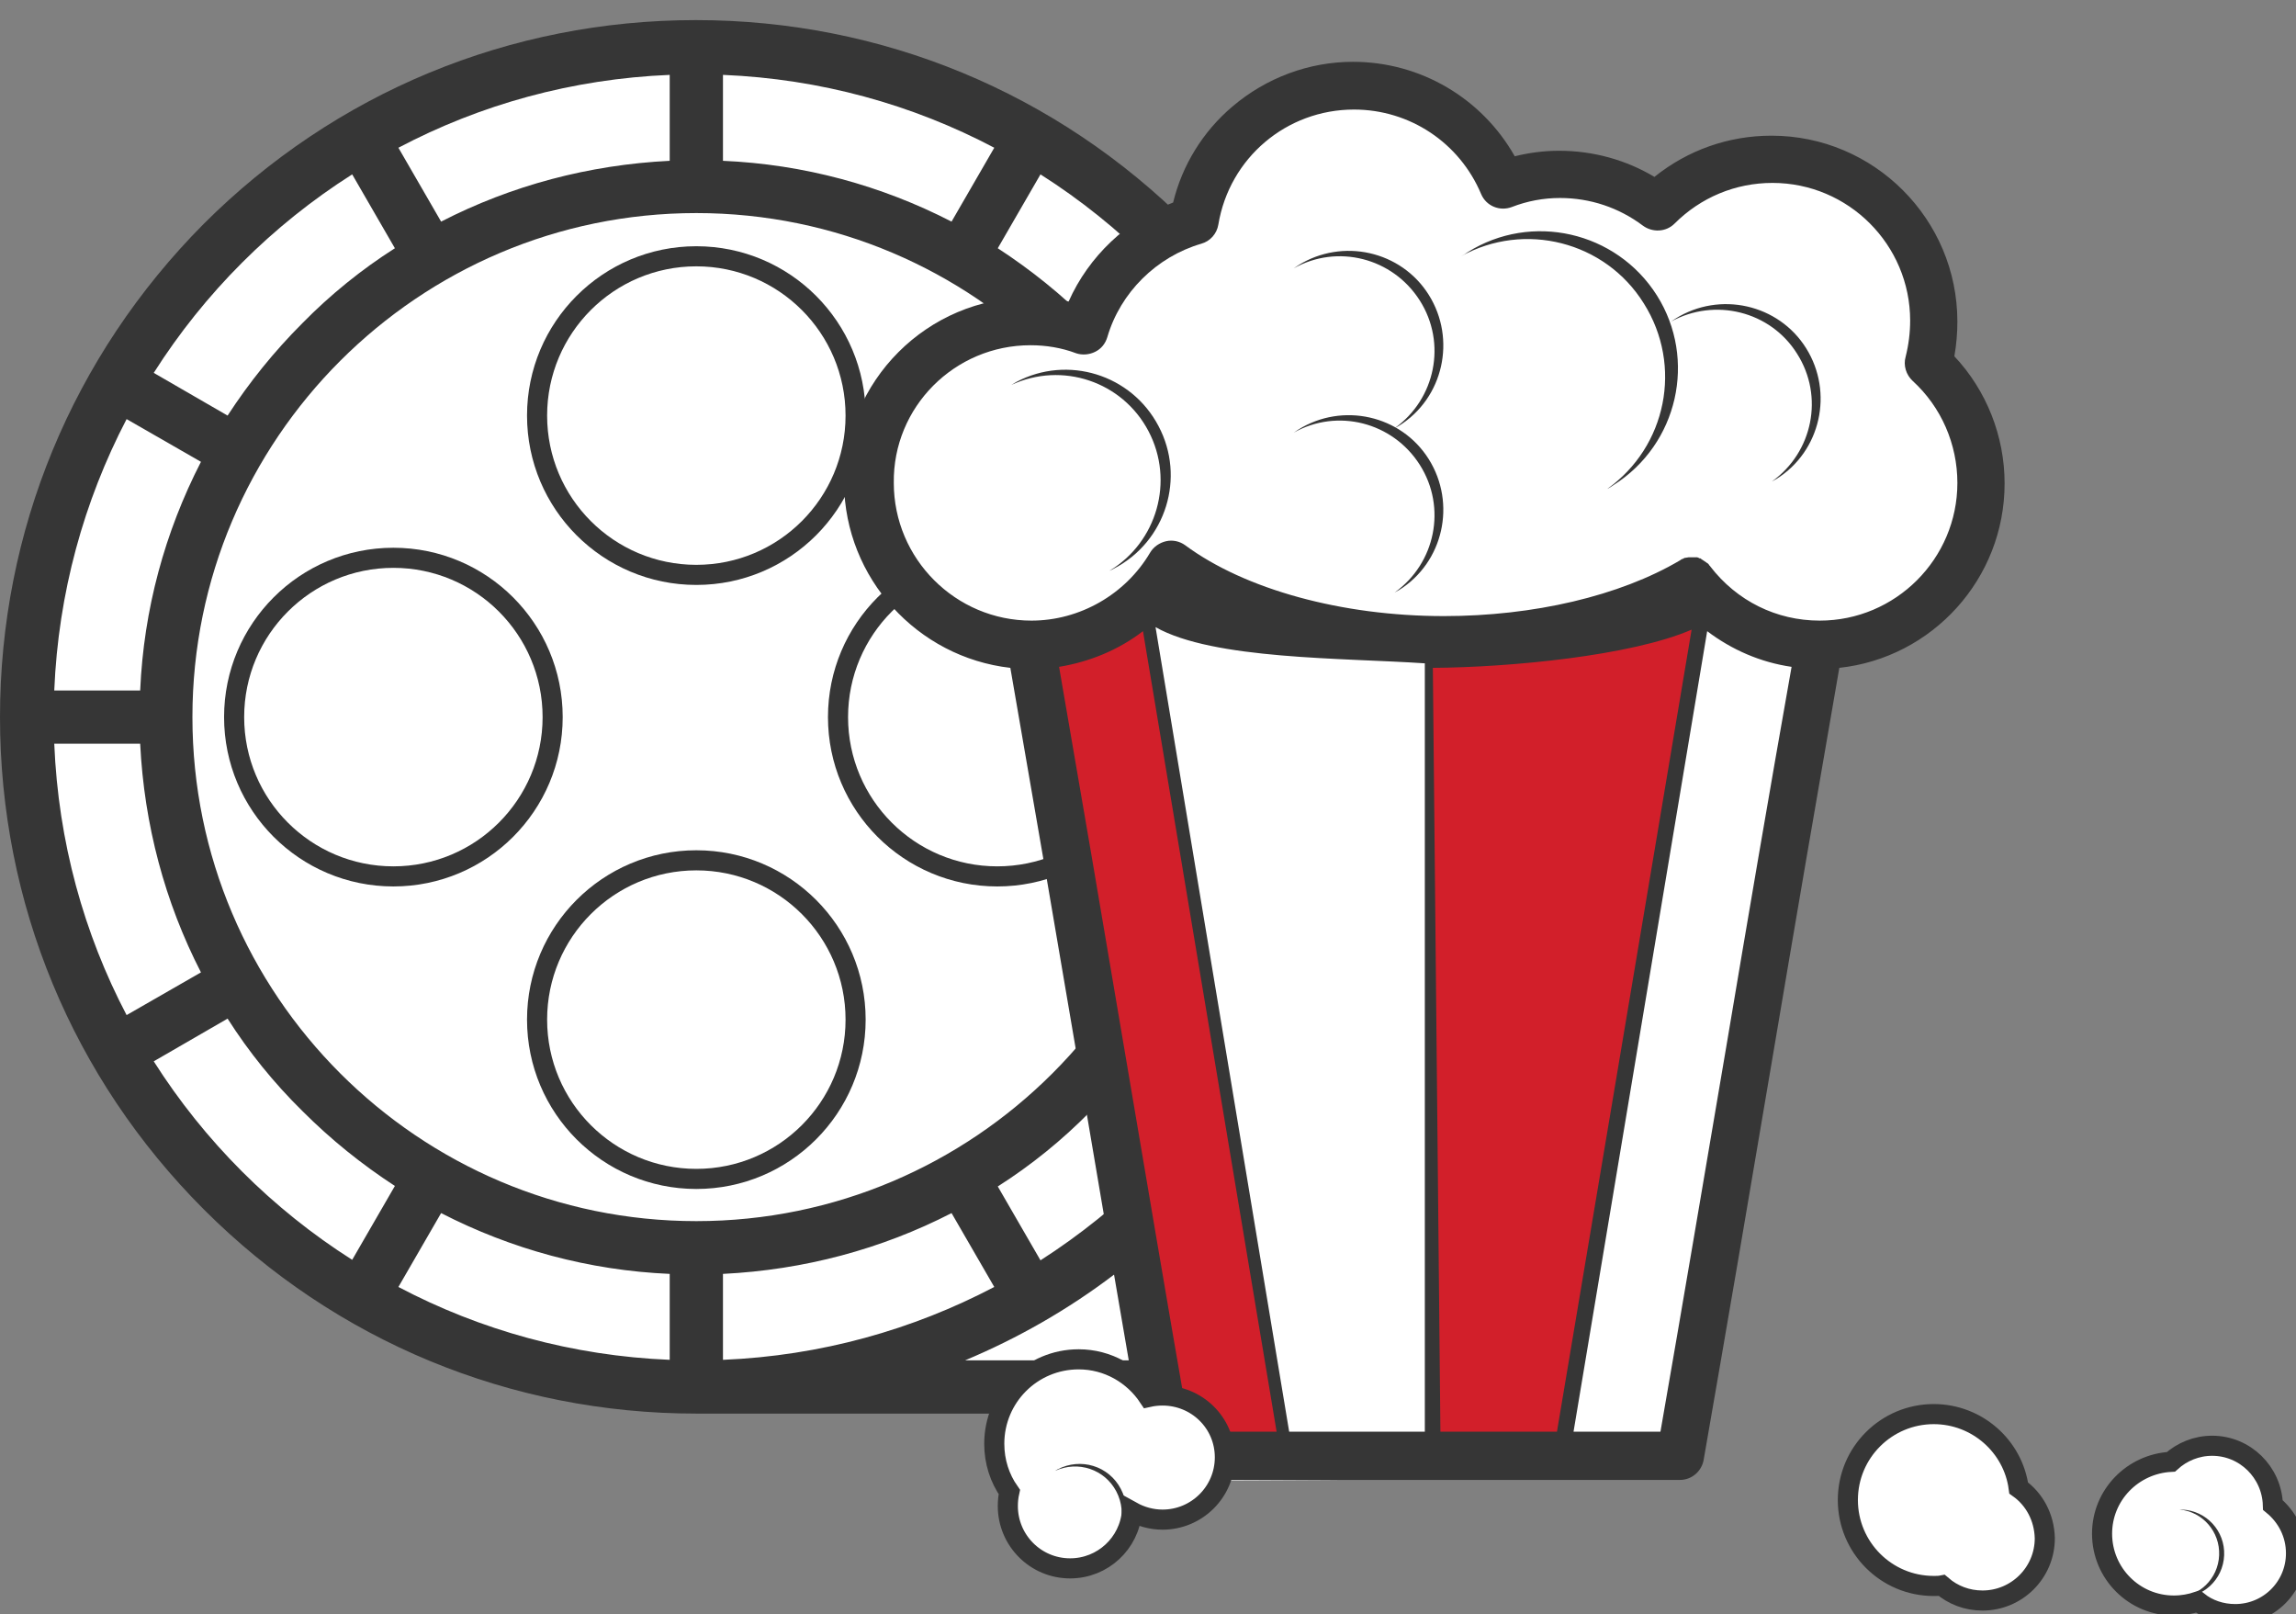<?xml version="1.0" encoding="utf-8"?>
<!-- Generator: Adobe Illustrator 21.1.0, SVG Export Plug-In . SVG Version: 6.00 Build 0)  -->
<svg version="1.1" id="Layer_1" xmlns="http://www.w3.org/2000/svg" xmlns:xlink="http://www.w3.org/1999/xlink" x="0px" y="0px"
	 viewBox="0 0 457 321.2" style="enable-background:new 0 0 457 321.2;" xml:space="preserve">
<rect x="0" y="0" width="457" height="321.2" fill="#808080" stroke="none"/>
<style type="text/css">
	.st0{fill:#FFFFFF;}
	.st1{fill:#363636;}
	.st2{fill:none;stroke:#363636;stroke-width:4;stroke-miterlimit:10;}
	.st3{fill:#D21F2A;}
	.st4{fill:#FFFFFF;stroke:#363636;stroke-width:4;stroke-miterlimit:10;}
</style>
<path class="st0" d="M272.4,142.7c0-73.9-59.9-133.8-133.8-133.8C64.7,8.9,4.8,68.8,4.8,142.7s59.9,133.8,133.8,133.8
	c6.8,0,13.4-0.5,19.9-1.5h73.3l-6.7-30.2C254,220.3,272.4,183.6,272.4,142.7z"/>
<g>
	<path class="st1" d="M138.6,281.3h170.2c2.9,0,5.3-2.4,5.3-5.3l0-27.7c0-1.4-0.6-2.8-1.6-3.8c-1-1-2.4-1.6-3.8-1.6h-31.5
		c0,0,0,0,0,0c0,0,0,0,0,0h-43c0.8-0.7,1.6-1.5,2.3-2.3c26.2-26.2,40.6-61,40.6-98c0-37-14.4-71.8-40.6-98
		c-26.2-26.2-61-40.6-98-40.6c-37,0-71.8,14.4-98,40.6C14.4,70.9,0,105.7,0,142.7c0,37,14.4,71.8,40.6,98
		C66.8,266.9,101.6,281.3,138.6,281.3z M282.6,253.6h20.8v17.1h-20.8V253.6z M236.1,253.6l35.9,0v17.1h-35.9V253.6z M133.3,270.6
		c-19.4-0.8-37.7-5.9-54-14.5l8.5-14.7c14,7.2,29.4,11.4,45.5,12.1V270.6z M225.5,270.7h-33.4c10.5-4.4,20.5-10.1,29.7-17.1h3.7
		V270.7z M143.9,270.6v-17.1c16.1-0.8,31.5-4.9,45.5-12.1l8.5,14.7C181.7,264.6,163.4,269.8,143.9,270.6z M207.1,250.8l-8.5-14.7
		c6.6-4.2,12.8-9.2,18.4-14.9c5.7-5.7,10.6-11.8,14.9-18.4l14.7,8.5C236.5,227.1,223,240.6,207.1,250.8z M252,202l-14.7-8.5
		c7.2-14,11.4-29.4,12.1-45.5h17.1C265.7,167.5,260.5,185.8,252,202z M266.5,137.4h-17.1c-0.8-16.1-4.9-31.5-12.1-45.5l14.7-8.5
		C260.5,99.7,265.7,118,266.5,137.4z M207.1,34.7c15.9,10.1,29.4,23.6,39.5,39.5l-14.7,8.5c-4.2-6.6-9.2-12.8-14.9-18.4
		c-5.7-5.7-11.8-10.6-18.4-14.9L207.1,34.7z M143.9,14.9c19.4,0.8,37.7,5.9,54,14.5l-8.5,14.7c-14-7.2-29.4-11.4-45.5-12.1V14.9z
		 M238.9,142.7C238.9,142.7,238.9,142.7,238.9,142.7C238.9,142.7,238.9,142.7,238.9,142.7c0,55.3-45,100.3-100.3,100.3
		c-55.3,0-100.3-45-100.3-100.3c0,0,0,0,0,0c0,0,0,0,0,0c0-55.3,45-100.3,100.3-100.3C193.9,42.4,238.9,87.4,238.9,142.7z
		 M133.3,14.9v17.1c-16.1,0.8-31.5,4.9-45.5,12.1l-8.5-14.7C95.6,20.8,113.9,15.7,133.3,14.9z M70.1,34.7l8.5,14.7
		c-6.6,4.2-12.8,9.2-18.4,14.9c-5.7,5.7-10.6,11.8-14.9,18.4l-14.7-8.5C40.7,58.3,54.2,44.8,70.1,34.7z M25.2,83.4L40,91.9
		c-7.2,14-11.4,29.4-12.1,45.5H10.8C11.6,118,16.7,99.7,25.2,83.4z M10.8,148h17.1c0.8,16.1,4.9,31.5,12.1,45.5L25.2,202
		C16.7,185.8,11.6,167.5,10.8,148z M45.3,202.7c4.2,6.6,9.2,12.8,14.9,18.4c5.7,5.7,11.8,10.6,18.4,14.9l-8.5,14.7
		c-15.9-10.1-29.4-23.6-39.5-39.5L45.3,202.7z"/>
	<circle class="st2" cx="198.5" cy="142.7" r="31.7"/>
	<circle class="st2" cx="78.3" cy="142.7" r="31.7"/>
	<circle class="st2" cx="138.6" cy="82.7" r="31.7"/>
	<circle class="st2" cx="138.6" cy="202.9" r="31.7"/>
</g>
<path class="st0" d="M261.3,20.4l-17.5,6.7l-4.2,14l-15.1,8.8l-7.2,17.7h-24.1l-19.6,15.1v25l17.3,17.9l14.5,5.6l27.4,163.4
	c0,0,98.6,0.3,99.9-3.1s27-160.9,29.7-162c2.8-1.1,22.3-11.1,22.3-11.1l10.6-24.7l-11.7-20l-1.1-23.6l-22.3-17.7l-20.7,3.4l-6.8,4.5
	l-24.5-6.7L296.5,36l-12.8-15.6l-14.5-4.5L261.3,20.4z"/>
<path class="st3" d="M284.5,128.8l1,160.8c0,0,25.8-0.6,25.8-1.8s28.5-167.6,28.5-167.6L284.5,128.8z"/>
<path class="st3" d="M206.7,128.8c0,0,21.5-9.8,21.5-8.5s27.5,167.5,27.5,167.5H234L206.7,128.8z"/>
<path class="st1" d="M201.1,132.9c4.4,25.3,8.9,51.5,13.2,76.9c4.5,26.7,9.2,54.3,13.8,80.7c0.4,2.3,2.4,4,4.7,4h26.9c0,0,0,0,0,0
	c0,0,0,0,0,0h47.8c0,0,0,0,0,0c0,0,0,0,0,0h26.9c2.3,0,4.3-1.7,4.7-4c4.6-26.4,9.3-53.9,13.8-80.6c4.3-25.5,8.8-51.7,13.2-77
	c18.5-2,32.9-17.7,32.9-36.7c0-9.4-3.6-18.5-10-25.3c0.4-2.3,0.6-4.6,0.6-6.9c0-20.4-16.6-37-37-37c-8.6,0-16.7,2.9-23.3,8.2
	c-5.7-3.4-12.2-5.2-19-5.2c-3,0-6,0.4-8.8,1.1c-6.5-11.5-18.7-18.8-32.2-18.8c-8.8,0-17.3,3.2-24,8.9c-5.9,5-10,11.7-11.8,19.1
	c-9.2,3.5-16.8,10.7-20.8,19.7c-2.5-0.5-5.1-0.8-7.7-0.8c-20.4,0-37,16.6-37,37C168.2,115.1,182.6,130.8,201.1,132.9z M236.8,284.9
	c-4.4-25.2-8.8-51.4-13.1-76.7c-4.2-24.9-8.6-50.7-12.9-75.5c6.1-1,11.9-3.4,16.7-7.1l26.6,159.3H236.8z M283.6,284.9h-27L230,124.8
	c11.5,6.5,37.4,6.1,53.6,7.2V284.9z M309.9,284.9h-23.2l-1.5-152c15.4-0.1,39.5-2.4,51.5-7.6L309.9,284.9z M343.6,208.3
	c-4.3,25.3-8.7,51.4-13.1,76.6h-17.3l26.6-159.3c4.9,3.7,10.6,6.2,16.8,7.1C352.2,157.5,347.8,183.3,343.6,208.3z M205.1,68.7
	c3.1,0,6.2,0.5,9.1,1.6c1.2,0.4,2.6,0.3,3.8-0.3c1.2-0.6,2-1.6,2.4-2.9c2.6-8.9,9.8-16,18.7-18.6c1.8-0.5,3.1-2,3.4-3.8
	c2.2-13.3,13.6-22.9,27-22.9c11.1,0,21,6.6,25.3,16.8c1,2.4,3.7,3.5,6.1,2.6c3.1-1.2,6.3-1.8,9.6-1.8c6,0,11.7,1.9,16.5,5.5
	c1.9,1.4,4.6,1.3,6.3-0.4c5.2-5.2,12.1-8.1,19.5-8.1c15.1,0,27.4,12.3,27.4,27.4c0,2.4-0.3,4.8-0.9,7.2c-0.5,1.7,0.1,3.6,1.4,4.8
	c5.7,5.2,8.9,12.6,8.9,20.3c0,15.1-12.3,27.4-27.4,27.4c-8.6,0-16.5-3.9-21.8-10.8c0,0,0-0.1-0.1-0.1c-0.1-0.1-0.1-0.2-0.2-0.3
	c0,0-0.1-0.1-0.1-0.1c-0.1-0.1-0.2-0.2-0.3-0.2c0,0-0.1-0.1-0.1-0.1c-0.3-0.2-0.6-0.4-0.9-0.6c0,0-0.1,0-0.1-0.1
	c-0.1-0.1-0.2-0.1-0.3-0.1c-0.1,0-0.1,0-0.2-0.1c-0.1,0-0.2-0.1-0.3-0.1c-0.1,0-0.1,0-0.2,0c-0.1,0-0.1,0-0.2,0c0,0-0.1,0-0.1,0
	c-0.1,0-0.1,0-0.2,0c-0.1,0-0.2,0-0.3,0c0,0-0.1,0-0.1,0c0,0,0,0-0.1,0c-0.2,0-0.4,0-0.5,0c0,0,0,0,0,0c-0.2,0-0.4,0.1-0.6,0.1
	c0,0-0.1,0-0.1,0c-0.1,0-0.3,0.1-0.4,0.2c0,0-0.1,0-0.1,0c-0.2,0.1-0.4,0.2-0.5,0.3c0,0,0,0,0,0c-12,7.1-29.2,11.1-47,11.1
	c-20.3,0-39.6-5.3-51.5-14.1c-1.1-0.8-2.5-1.1-3.8-0.8c-1.3,0.3-2.5,1.1-3.2,2.3c-4.9,8.3-14,13.5-23.6,13.5
	c-15.1,0-27.4-12.3-27.4-27.4C177.7,81,190,68.7,205.1,68.7z"/>
<path class="st1" d="M228.6,85.8c5.2,9.9,1.7,22.1-7.8,27.8c0.4-0.2,0.7-0.3,1-0.5c10.3-5.4,14.2-18.1,8.8-28.3
	c-5.4-10.3-18.1-14.2-28.3-8.8c-0.3,0.2-0.7,0.4-1,0.6C211.4,71.9,223.4,75.9,228.6,85.8z"/>
<path class="st1" d="M327.2,60.4c7.8,12.4,4.5,28.5-7.3,36.9c0.4-0.2,0.9-0.5,1.3-0.8c12.8-8.1,16.6-25,8.6-37.7
	c-8.1-12.8-25-16.6-37.7-8.6c-0.4,0.3-0.9,0.6-1.3,0.8C303.4,44,319.5,48,327.2,60.4z"/>
<path class="st1" d="M282.6,92.5c5.4,8.5,3.1,19.6-5,25.4c0.3-0.2,0.6-0.3,0.9-0.5c8.8-5.5,11.4-17.2,5.9-26
	c-5.5-8.8-17.2-11.4-26-5.9c-0.3,0.2-0.6,0.4-0.9,0.6C266.2,81.2,277.2,84,282.6,92.5z"/>
<path class="st1" d="M357.7,70.4c5.4,8.5,3.1,19.6-5,25.4c0.3-0.2,0.6-0.3,0.9-0.5c8.8-5.5,11.4-17.2,5.9-26
	c-5.5-8.8-17.2-11.4-26-5.9c-0.3,0.2-0.6,0.4-0.9,0.6C341.3,59.2,352.4,61.9,357.7,70.4z"/>
<path class="st1" d="M282.6,59.8c5.4,8.5,3.1,19.6-5,25.4c0.3-0.2,0.6-0.3,0.9-0.5c8.8-5.5,11.4-17.2,5.9-26
	c-5.5-8.8-17.2-11.4-26-5.9c-0.3,0.2-0.6,0.4-0.9,0.6C266.2,48.5,277.2,51.3,282.6,59.8z"/>
<path class="st4" d="M401.8,296.1c-1.1-8.3-8.3-14.7-16.9-14.7c-9.4,0-17.1,7.6-17.1,17.1c0,9.4,7.6,17.1,17.1,17.1
	c0.5,0,1.1,0,1.6-0.1c2.2,1.9,5,3,8.1,3c6.8,0,12.4-5.5,12.4-12.4C406.9,301.9,404.9,298.3,401.8,296.1z"/>
<path class="st4" d="M452.4,299.5c-0.2-6.5-5.5-11.8-12.1-11.8c-3.1,0-6,1.2-8.2,3.2c-7.6,0.4-13.7,6.6-13.7,14.3
	c0,7.9,6.4,14.3,14.3,14.3c1.7,0,3.3-0.3,4.8-0.8c2,1.6,4.6,2.5,7.4,2.5c6.7,0,12.1-5.4,12.1-12.1
	C457,305.2,455.2,301.8,452.4,299.5z"/>
<path class="st4" d="M231.4,277.7c-1,0-1.9,0.1-2.8,0.3c-3-4.5-8.1-7.5-13.9-7.5c-9.3,0-16.8,7.5-16.8,16.8c0,3.6,1.1,6.9,3,9.6
	c-0.2,0.9-0.3,1.8-0.3,2.8c0,6.8,5.5,12.4,12.4,12.4c6.5,0,11.8-5,12.3-11.3c1.8,1,3.9,1.6,6.1,1.6c6.8,0,12.4-5.5,12.4-12.4
	S238.2,277.7,231.4,277.7z"/>
<path class="st1" d="M222.2,296.8c2.3,4.4,0.8,9.8-3.5,12.3c0.2-0.1,0.3-0.1,0.5-0.2c4.6-2.4,6.3-8,3.9-12.6
	c-2.4-4.6-8-6.3-12.6-3.9c-0.2,0.1-0.3,0.2-0.5,0.3C214.6,290.6,219.9,292.4,222.2,296.8z"/>
<path class="st1" d="M441.7,309.5c-0.2,4.7-4,8.3-8.6,8.4c0.2,0,0.3,0,0.5,0c4.8,0.2,8.9-3.5,9.1-8.4c0.2-4.8-3.5-8.9-8.4-9.1
	c-0.2,0-0.3,0-0.5,0C438.4,300.8,441.9,304.8,441.7,309.5z"/>
</svg>
